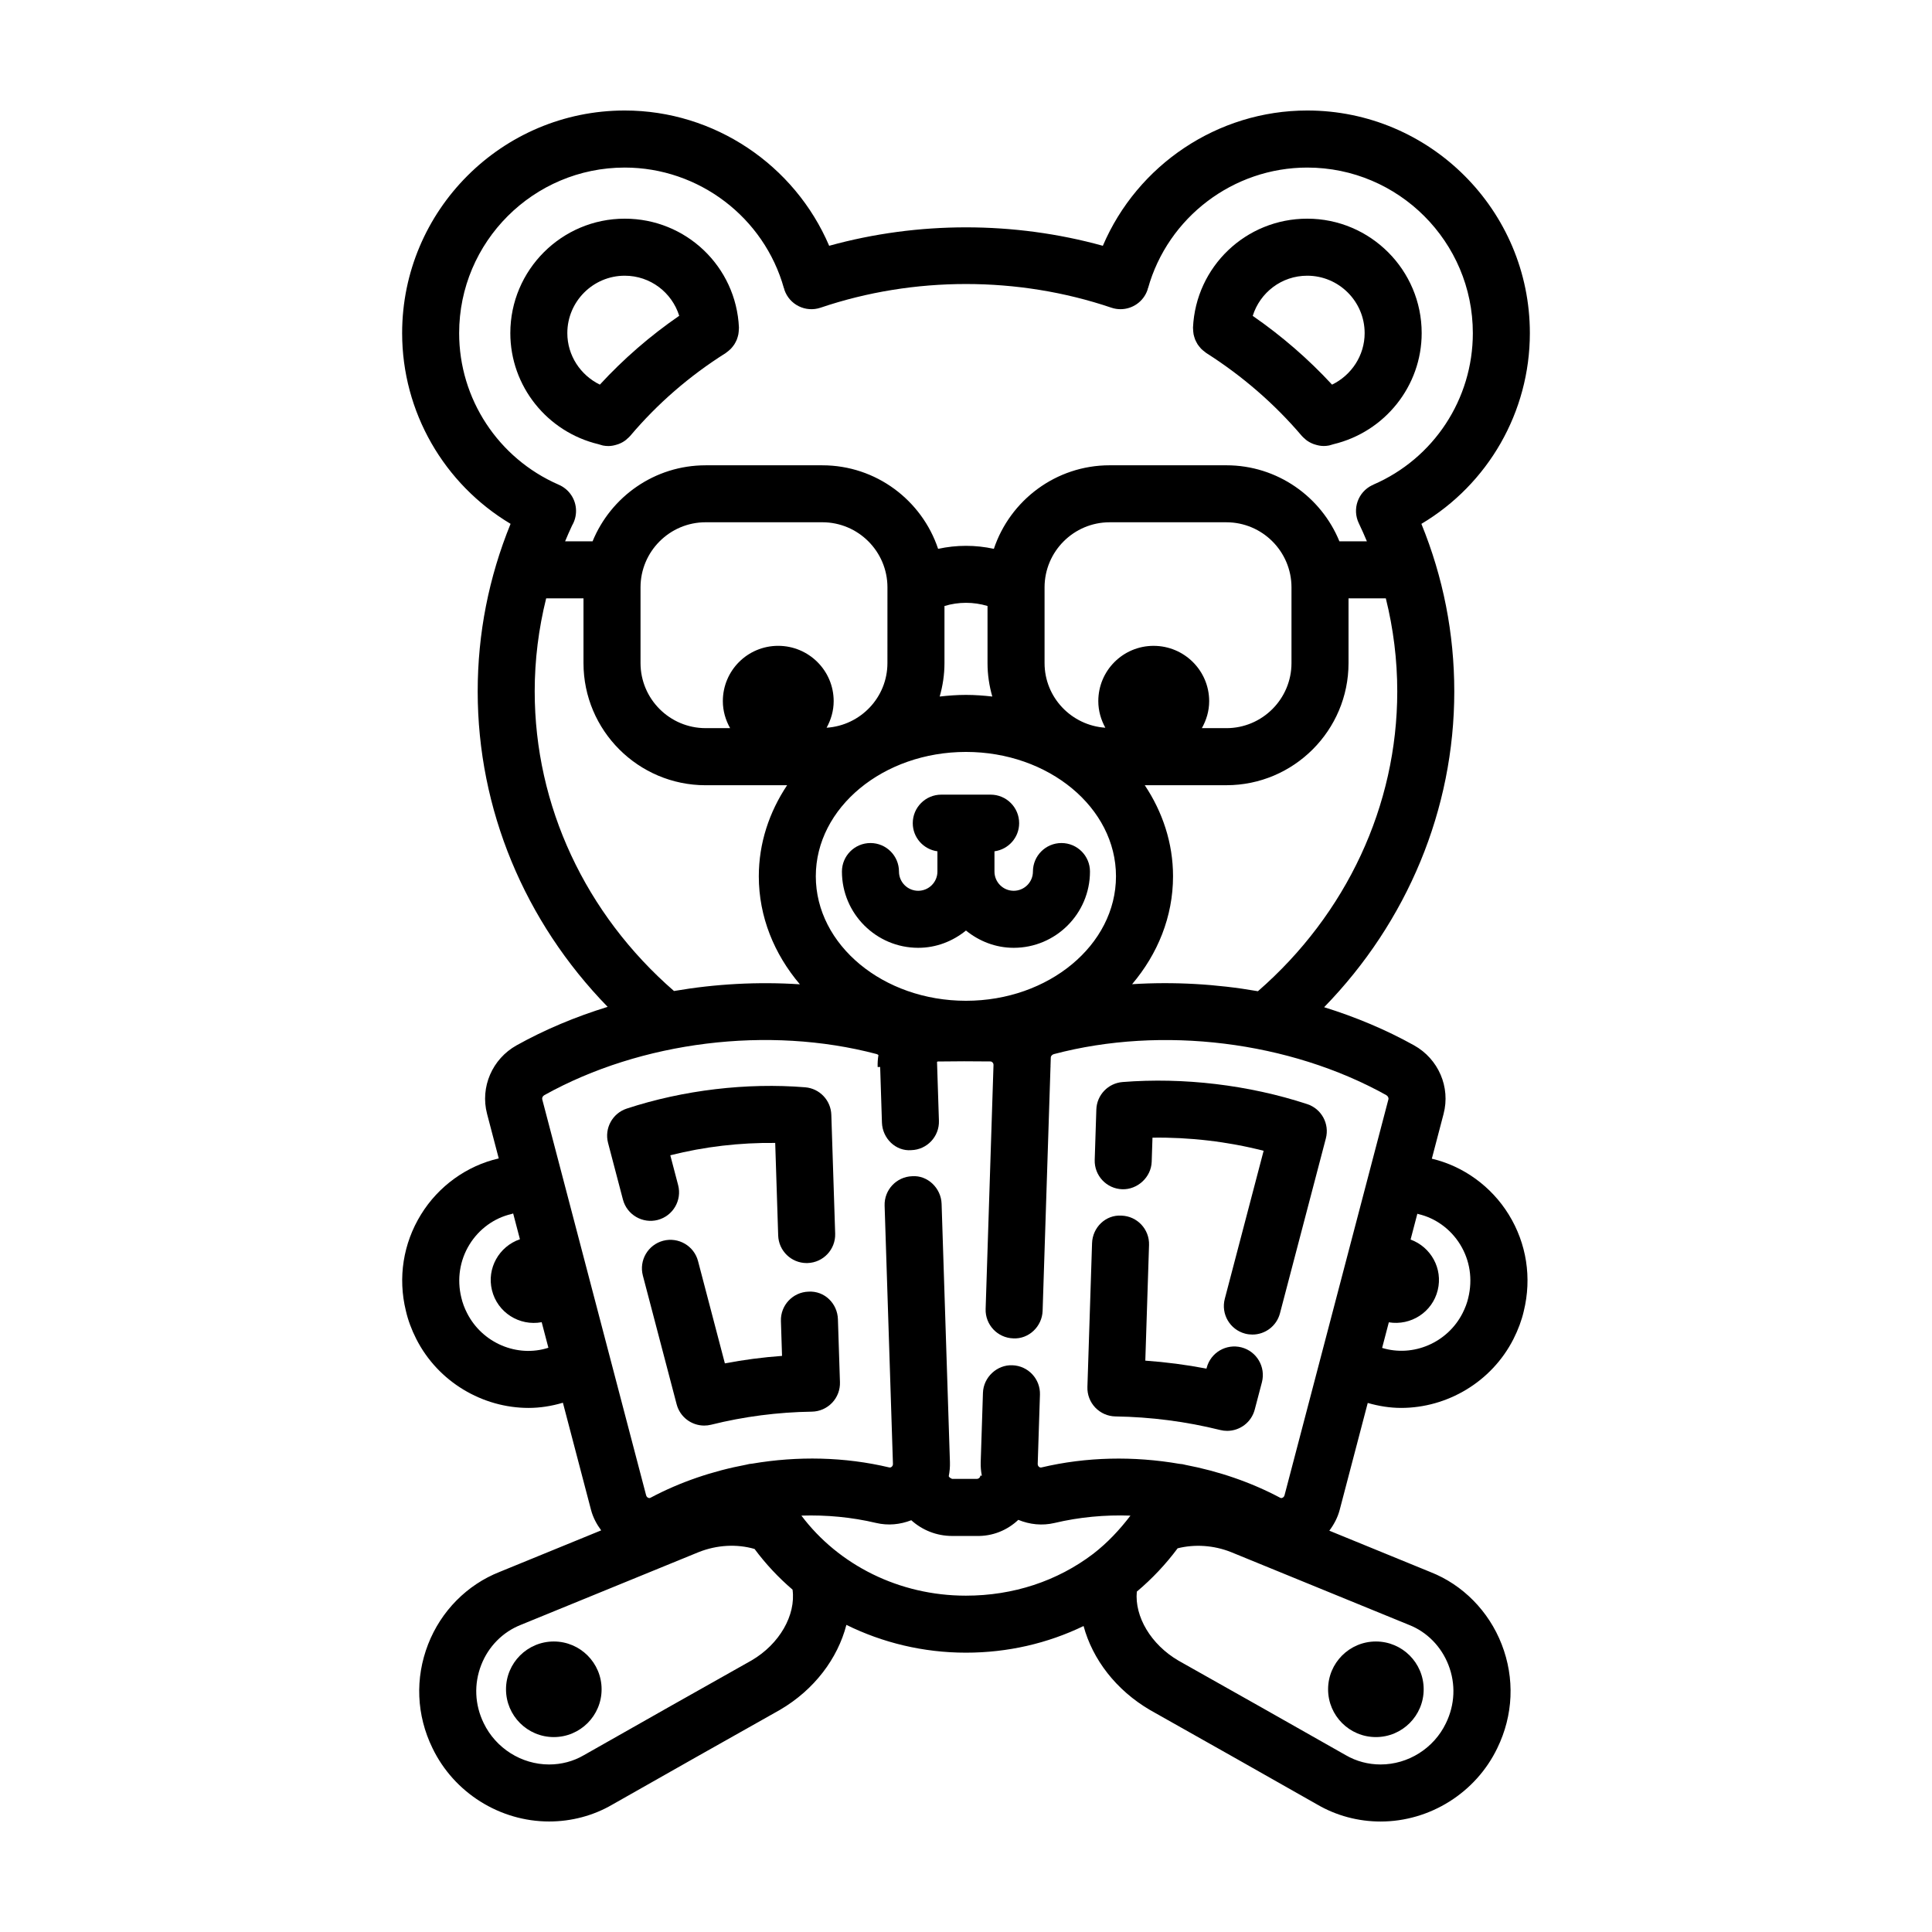 <?xml version="1.0" encoding="UTF-8"?>
<!-- Uploaded to: ICON Repo, www.iconrepo.com, Generator: ICON Repo Mixer Tools -->
<svg fill="#000000" width="800px" height="800px" version="1.1" viewBox="144 144 512 512" xmlns="http://www.w3.org/2000/svg">
 <g>
  <path d="m387.34 395.18c4.812 0 9.18-1.758 12.652-4.578 3.477 2.816 7.84 4.578 12.652 4.578 11.145 0 20.211-9.062 20.211-20.207 0-4.172-3.379-7.559-7.559-7.559-4.176 0-7.559 3.387-7.559 7.559 0 2.812-2.289 5.094-5.098 5.094-2.812 0-5.094-2.281-5.094-5.094v-5.367c3.688-0.504 6.539-3.633 6.539-7.457 0-4.172-3.379-7.559-7.559-7.559h-13.074c-4.176 0-7.559 3.387-7.559 7.559 0 3.824 2.852 6.953 6.535 7.457v5.367c0 2.812-2.289 5.094-5.094 5.094-2.805 0-5.094-2.281-5.094-5.094 0-4.172-3.379-7.559-7.559-7.559-4.176 0-7.559 3.387-7.559 7.559 0.008 11.145 9.074 20.207 20.215 20.207z"/>
  <path d="m549.43 232.28c0-32.531-26.465-58.996-58.996-58.996-23.754 0-45.027 14.43-54.168 35.852-23.562-6.516-48.965-6.516-72.527 0-9.148-21.422-30.418-35.852-54.172-35.852-32.531 0-58.996 26.465-58.996 58.996 0 20.898 11.078 39.992 28.738 50.543-5.773 14.156-8.715 29.059-8.715 44.426 0 31.199 12.41 60.961 34.441 83.578-8.473 2.609-16.605 6.004-24.117 10.188-6.473 3.613-9.699 11.078-7.84 18.172l3.098 11.812c-0.012 0-0.02 0-0.031 0.004-8.449 1.934-15.949 7.344-20.57 14.848-4.742 7.684-6.156 16.785-4.016 25.512 0.57 2.484 1.5 5.004 2.762 7.481 5.789 11.402 17.59 18.27 29.762 18.27 3.039 0 6.09-0.484 9.094-1.375l7.445 28.371c0.527 2.019 1.496 3.828 2.699 5.453l-26.91 11.008c-8.621 3.391-15.531 10.383-18.953 19.176-3.508 9.02-3.098 18.797 1.148 27.508 5.684 11.816 17.828 19.457 30.922 19.457 5.93 0 11.723-1.551 16.688-4.438 14.773-8.379 29.543-16.75 44.48-25.141 9.105-5.32 15.305-13.617 17.609-22.523 9.582 4.727 20.383 7.367 31.668 7.367 11.078 0 21.637-2.449 31.188-7.062 2.371 8.801 8.578 16.988 17.66 22.289 14.82 8.324 29.594 16.695 44.297 25.035 5.031 2.934 10.828 4.484 16.758 4.484 13.098 0 25.242-7.644 30.918-19.434 4.262-8.734 4.676-18.516 1.164-27.539-3.422-8.793-10.328-15.785-18.859-19.133l-26.812-10.969c1.23-1.641 2.211-3.477 2.75-5.531l7.43-28.32c2.926 0.84 5.898 1.316 8.855 1.316 12.191 0 23.977-6.867 29.762-18.258 1.258-2.484 2.191-5.008 2.731-7.375 2.172-8.836 0.754-17.938-3.984-25.617-4.59-7.445-12.012-12.828-20.379-14.797l3.113-11.871c1.863-7.094-1.355-14.57-7.84-18.176-7.422-4.133-15.445-7.496-23.816-10.098 22.062-22.656 34.492-52.453 34.492-83.664 0-15.371-2.938-30.273-8.715-44.426 17.668-10.52 28.746-29.609 28.746-50.551zm-263.73 94.969c0-8.402 1.043-16.652 3.039-24.68h9.891v17.156c0 17.852 14.52 32.371 32.371 32.371h21.59c-4.734 7.106-7.5 15.332-7.5 24.133 0 10.73 4.082 20.617 10.883 28.625-11.062-0.727-22.348-0.121-33.363 1.773-23.484-20.414-36.91-49.137-36.91-79.379zm121.27 1.34c-2.293-0.258-4.606-0.434-6.973-0.434s-4.68 0.176-6.969 0.434c0.805-2.82 1.266-5.789 1.266-8.867v-15.125c3.734-1.125 7.68-1.125 11.41-0.004v15.129c-0.004 3.07 0.457 6.043 1.266 8.867zm-6.973 14.68c21.922 0 39.75 14.781 39.75 32.949 0 18.191-17.836 33-39.75 33-21.945 0-39.801-14.801-39.801-33 0-18.168 17.852-32.949 39.801-32.949zm49.723-28.113c-8.113 0-14.66 6.551-14.66 14.66 0 2.562 0.711 4.938 1.863 7.039-8.973-0.605-16.105-8.016-16.105-17.141v-20.051c0-9.516 7.738-17.254 17.254-17.254h30.93c9.516 0 17.254 7.738 17.254 17.254v20.051c0 9.516-7.738 17.254-17.254 17.254h-6.5c1.199-2.125 1.941-4.543 1.941-7.152-0.008-8.109-6.609-14.66-14.723-14.66zm-70.543 4.559c0 9.129-7.144 16.547-16.121 17.141 1.16-2.102 1.875-4.481 1.875-7.043 0-8.113-6.602-14.66-14.711-14.66-8.113 0-14.66 6.551-14.66 14.66 0 2.609 0.734 5.027 1.926 7.152h-6.488c-9.516 0-17.254-7.738-17.254-17.254v-20.051c0-9.516 7.738-17.254 17.254-17.254h30.93c9.516 0 17.254 7.738 17.254 17.254zm-111.39 172.29c-0.707-1.379-1.211-2.734-1.531-4.125-1.195-4.871-0.422-9.875 2.172-14.086 2.519-4.086 6.555-7.019 11.082-8.055 0.172-0.039 0.316-0.109 0.484-0.16l1.793 6.836c-5.531 1.898-8.832 7.691-7.418 13.488 1.445 5.926 7.266 9.586 13.184 8.496l1.777 6.769c-8.27 2.676-17.523-1.246-21.543-9.164zm75.391 92.02c-14.844 8.332-29.633 16.715-44.5 25.148-2.727 1.59-5.891 2.43-9.152 2.43-7.324 0-14.125-4.289-17.336-10.941-2.394-4.906-2.625-10.387-0.66-15.434 1.898-4.875 5.688-8.734 10.5-10.629l47.121-19.27c4.828-1.918 10.105-2.207 14.812-0.84 2.949 3.965 6.324 7.578 10.07 10.781 0.914 6.727-3.434 14.418-10.855 18.754zm90.559-28.262c-9.562 7.266-21.242 11.105-33.77 11.105-17.672 0-33.73-8.121-43.59-21.215 6.648-0.211 13.332 0.414 19.805 1.945 3.176 0.75 6.379 0.422 9.316-0.719 2.856 2.578 6.641 4.168 10.836 4.168h0.125c2.086-0.02 4.168-0.016 6.246-0.004 4.324 0.137 8.246-1.516 11.156-4.266 3.019 1.238 6.332 1.598 9.598 0.828 6.574-1.559 13.371-2.191 20.121-1.949-2.844 3.734-6.074 7.195-9.844 10.105zm83.715 18.871c4.715 1.855 8.504 5.719 10.402 10.602 1.965 5.043 1.727 10.523-0.68 15.457-3.191 6.629-9.984 10.91-17.316 10.91-3.258 0-6.422-0.84-9.227-2.469-14.793-8.387-29.582-16.773-44.316-25.043-7.32-4.277-11.664-11.68-11.047-18.293 4.062-3.422 7.684-7.266 10.816-11.48 4.551-1.145 9.586-0.801 14.082 0.977zm7.562-88.734c1.395-5.719-1.797-11.426-7.195-13.406l1.793-6.84c0.09 0.023 0.168 0.066 0.258 0.086 4.527 1.039 8.57 3.977 11.082 8.055 2.594 4.211 3.367 9.215 2.141 14.203-0.293 1.281-0.797 2.625-1.5 4.012-3.977 7.82-13.059 11.719-21.316 9.203l1.777-6.785c5.852 0.949 11.535-2.684 12.961-8.527zm-13.648-51.684c0.441 0.246 0.68 0.715 0.574 1.133l-27.531 104.93c-0.105 0.402-0.402 0.586-0.562 0.66-0.312 0.125-0.492 0.039-0.559 0-7.812-4.16-16.324-7.039-25.09-8.723-0.551-0.156-1.098-0.258-1.648-0.281-12.09-2.09-24.625-1.875-36.582 0.961-0.09 0.016-0.324 0.07-0.605-0.156-0.172-0.141-0.367-0.387-0.359-0.781l0.594-18.348c0.137-4.172-3.133-7.664-7.305-7.801-4.027-0.18-7.664 3.133-7.801 7.305l-0.594 18.359c-0.039 1.23 0.07 2.434 0.297 3.602l-0.398-0.016c-0.016 0.492-0.434 0.863-0.973 0.863h-0.012c-2.16-0.012-4.328-0.016-6.481 0.004-0.348-0.172-0.781-0.352-0.902-0.73 0.242-1.211 0.352-2.457 0.312-3.727l-2.207-68.449c-0.137-4.176-3.723-7.613-7.793-7.309-4.172 0.133-7.445 3.629-7.309 7.793l2.207 68.449c0.012 0.395-0.188 0.645-0.359 0.781-0.289 0.238-0.508 0.168-0.605 0.156-11.859-2.82-24.293-3.055-36.301-1.012-0.539 0.031-1.074 0.125-1.605 0.277-8.879 1.672-17.496 4.566-25.406 8.781-0.082 0.039-0.262 0.125-0.57 0-0.168-0.074-0.457-0.258-0.562-0.66l-27.531-104.93c-0.105-0.418 0.125-0.883 0.574-1.133 25.652-14.277 59.398-18.453 88.039-10.879 0.172 0.047 0.332 0.152 0.48 0.266-0.172 1.039-0.242 2.102-0.207 3.176l0.664-0.02 0.473 14.738c0.133 4.172 3.629 7.652 7.793 7.309 4.172-0.133 7.445-3.621 7.309-7.793l-0.504-15.602c0.074-0.023 0.137-0.102 0.223-0.102 4.637-0.066 9.266-0.074 13.906-0.012 0.227 0 0.422 0.098 0.59 0.266 0.121 0.125 0.242 0.352 0.25 0.648l-2.086 64.68c-0.137 4.168 3.141 7.664 7.309 7.793 4.109 0.242 7.664-3.141 7.793-7.309l2.086-64.617h0.02c0-0.066-0.016-0.125-0.016-0.191l0.074-2.301c0.016-0.484 0.438-0.812 0.855-0.922 28.648-7.57 62.391-3.402 88.043 10.871zm-34.004-27.531c-11.004-1.918-22.285-2.559-33.344-1.863 6.781-8.004 10.848-17.879 10.848-28.598 0-8.801-2.762-17.027-7.492-24.133h21.629c17.844 0 32.371-14.52 32.371-32.371v-17.152h9.883c1.996 8.031 3.031 16.273 3.031 24.68-0.008 30.238-13.438 58.988-36.926 79.438zm30.535-134.23 0.016 0.031c-0.09 0.039-0.188 0.055-0.277 0.102-3.762 1.805-5.344 6.324-3.535 10.086 0.762 1.582 1.465 3.18 2.141 4.785h-7.285c-4.832-11.809-16.434-20.152-29.957-20.152h-30.93c-14.273 0-26.391 9.297-30.688 22.141-4.875-1.062-9.895-1.059-14.773 0.004-4.293-12.848-16.414-22.141-30.688-22.141h-30.93c-13.527 0-25.125 8.344-29.957 20.152h-7.281c0.594-1.41 1.195-2.816 1.855-4.207 0.664-1.133 1.047-2.449 1.047-3.859 0-3.141-1.93-5.828-4.66-6.973-15.984-6.984-26.32-22.727-26.32-40.133 0-24.199 19.684-43.883 43.883-43.883 19.582 0 36.938 13.16 42.195 32.012l0.031-0.012c0.035 0.137 0.047 0.266 0.09 0.402 1.34 3.949 5.621 6.07 9.582 4.731 24.688-8.363 52.375-8.363 77.066 0 0.805 0.273 1.621 0.398 2.422 0.398 3.148 0 6.09-1.984 7.16-5.133 0.047-0.133 0.055-0.266 0.09-0.402l0.031 0.012c5.269-18.848 22.621-32.008 42.207-32.008 24.199 0 43.883 19.684 43.883 43.883-0.004 17.484-10.371 33.25-26.418 40.164z"/>
  <path d="m490.43 201.95c-16.234 0-29.527 12.688-30.273 28.867-0.004 0.09 0.016 0.176 0.016 0.266 0 0.266 0.02 0.527 0.047 0.789 0.023 0.242 0.047 0.48 0.09 0.715 0.047 0.23 0.109 0.453 0.176 0.676 0.07 0.246 0.141 0.492 0.238 0.73 0.086 0.211 0.191 0.406 0.297 0.609 0.117 0.227 0.23 0.453 0.371 0.672 0.125 0.191 0.273 0.371 0.418 0.555 0.16 0.203 0.324 0.402 0.5 0.59 0.152 0.156 0.324 0.297 0.488 0.441 0.215 0.188 0.434 0.363 0.664 0.523 0.07 0.047 0.125 0.109 0.195 0.156 9.602 6.106 18.133 13.508 25.348 21.996 0.246 0.293 0.535 0.523 0.816 0.766 0.09 0.082 0.172 0.176 0.266 0.25 0.598 0.473 1.254 0.832 1.945 1.098 0.145 0.055 0.289 0.098 0.438 0.145 0.742 0.238 1.496 0.395 2.273 0.398 0.004 0 0.012 0.004 0.016 0.004h0.004 0.004 0.012c0.48 0 0.961-0.047 1.445-0.141 0.332-0.066 0.629-0.203 0.957-0.277 0.066-0.023 0.137-0.035 0.203-0.059 13.598-3.254 23.375-15.402 23.375-29.449 0-16.711-13.602-30.32-30.328-30.32zm6.578 43.984c-6.277-6.793-13.316-12.891-21.023-18.227 1.934-6.184 7.648-10.641 14.445-10.641 8.387 0 15.215 6.82 15.215 15.215 0 5.918-3.481 11.145-8.637 13.652z"/>
  <path d="m521.29 591.68c0 6.996-5.672 12.664-12.664 12.664-6.996 0-12.668-5.668-12.668-12.664s5.672-12.668 12.668-12.668c6.992 0 12.664 5.672 12.664 12.668"/>
  <path d="m309.57 201.95c-16.723 0-30.328 13.602-30.328 30.328 0 14.062 9.785 26.215 23.383 29.449 0.07 0.023 0.145 0.039 0.215 0.066 0.324 0.074 0.613 0.207 0.941 0.273 0.484 0.098 0.961 0.137 1.438 0.141 0.004 0 0.012 0.004 0.016 0.004h0.004 0.004c0.004 0 0.016-0.004 0.02-0.004 0.77-0.004 1.527-0.16 2.266-0.398 0.152-0.051 0.293-0.086 0.438-0.145 0.695-0.266 1.355-0.629 1.953-1.109 0.09-0.07 0.16-0.16 0.25-0.238 0.289-0.25 0.586-0.492 0.836-0.789 7.188-8.52 15.707-15.91 25.305-21.957 0.086-0.055 0.152-0.125 0.238-0.188 0.207-0.141 0.402-0.301 0.594-0.465 0.191-0.16 0.379-0.324 0.551-0.5 0.16-0.168 0.309-0.352 0.453-0.535 0.16-0.195 0.316-0.395 0.453-0.605 0.133-0.203 0.238-0.406 0.348-0.621s0.227-0.43 0.316-0.656c0.09-0.227 0.16-0.465 0.23-0.699 0.07-0.23 0.137-0.465 0.18-0.707 0.047-0.23 0.066-0.465 0.09-0.699 0.023-0.266 0.047-0.535 0.047-0.805 0-0.098 0.02-0.18 0.016-0.277-0.727-16.176-14.027-28.863-30.254-28.863zm-6.602 43.98c-5.144-2.508-8.621-7.734-8.621-13.648 0-8.387 6.828-15.215 15.215-15.215 6.793 0 12.5 4.449 14.438 10.621-7.715 5.316-14.754 11.426-21.031 18.242z"/>
  <path d="m318.32 467.29c4.035-1.062 6.449-5.195 5.391-9.23l-2.074-7.898c9.027-2.289 18.484-3.379 27.801-3.273l0.789 24.527c0.133 4.09 3.488 7.309 7.547 7.309 0.086 0 0.168 0 0.246-0.004 4.172-0.133 7.445-3.629 7.309-7.801l-1.02-31.488c-0.121-3.844-3.109-6.984-6.938-7.289-15.434-1.258-32.27 0.715-47.277 5.644-3.793 1.246-5.969 5.231-4.953 9.098l3.945 15.02c1.066 4.035 5.203 6.434 9.234 5.387z"/>
  <path d="m358.26 486.3c-4.172 0.133-7.445 3.621-7.309 7.793l0.297 9.234c-5.09 0.367-10.152 1.031-15.148 1.98l-7.113-27.105c-1.059-4.035-5.188-6.438-9.23-5.391-4.035 1.062-6.449 5.188-5.391 9.23l8.953 34.113c0.887 3.391 3.949 5.637 7.305 5.637 0.605 0 1.219-0.07 1.828-0.223 8.695-2.168 17.68-3.332 26.703-3.465 2.023-0.031 3.953-0.875 5.356-2.344 1.402-1.465 2.152-3.438 2.086-5.461l-0.539-16.691c-0.133-4.164-3.539-7.562-7.797-7.309z"/>
  <path d="m441.49 430.75c-3.836 0.309-6.828 3.445-6.949 7.289l-0.43 13.332c-0.137 4.172 3.141 7.664 7.309 7.793 3.977 0.133 7.664-3.141 7.793-7.309l0.207-6.363c9.84-0.141 19.895 1.031 29.457 3.477l-10.293 39.227c-1.059 4.039 1.355 8.168 5.391 9.23 0.645 0.168 1.289 0.246 1.926 0.246 3.352 0 6.414-2.242 7.305-5.637l12.16-46.34c1.02-3.871-1.152-7.856-4.953-9.098-15.516-5.09-32.785-7.125-48.922-5.848z"/>
  <path d="m473.02 501.07c-4.047-1.043-8.168 1.359-9.23 5.391l-0.059 0.238c-5.344-1.023-10.762-1.727-16.211-2.117l0.988-30.637c0.137-4.172-3.141-7.664-7.309-7.793-4.207-0.273-7.664 3.141-7.793 7.309l-1.23 38.102c-0.066 2.023 0.684 3.996 2.086 5.461 1.395 1.465 3.324 2.312 5.356 2.344 9.387 0.141 18.727 1.355 27.766 3.602 0.613 0.152 1.223 0.223 1.828 0.223 3.356 0 6.414-2.246 7.305-5.637l1.906-7.25c1.047-4.047-1.367-8.18-5.402-9.234z"/>
  <path d="m303.43 591.68c0 6.996-5.672 12.664-12.668 12.664-6.992 0-12.664-5.668-12.664-12.664s5.672-12.668 12.664-12.668c6.996 0 12.668 5.672 12.668 12.668"/>
 </g>
</svg>